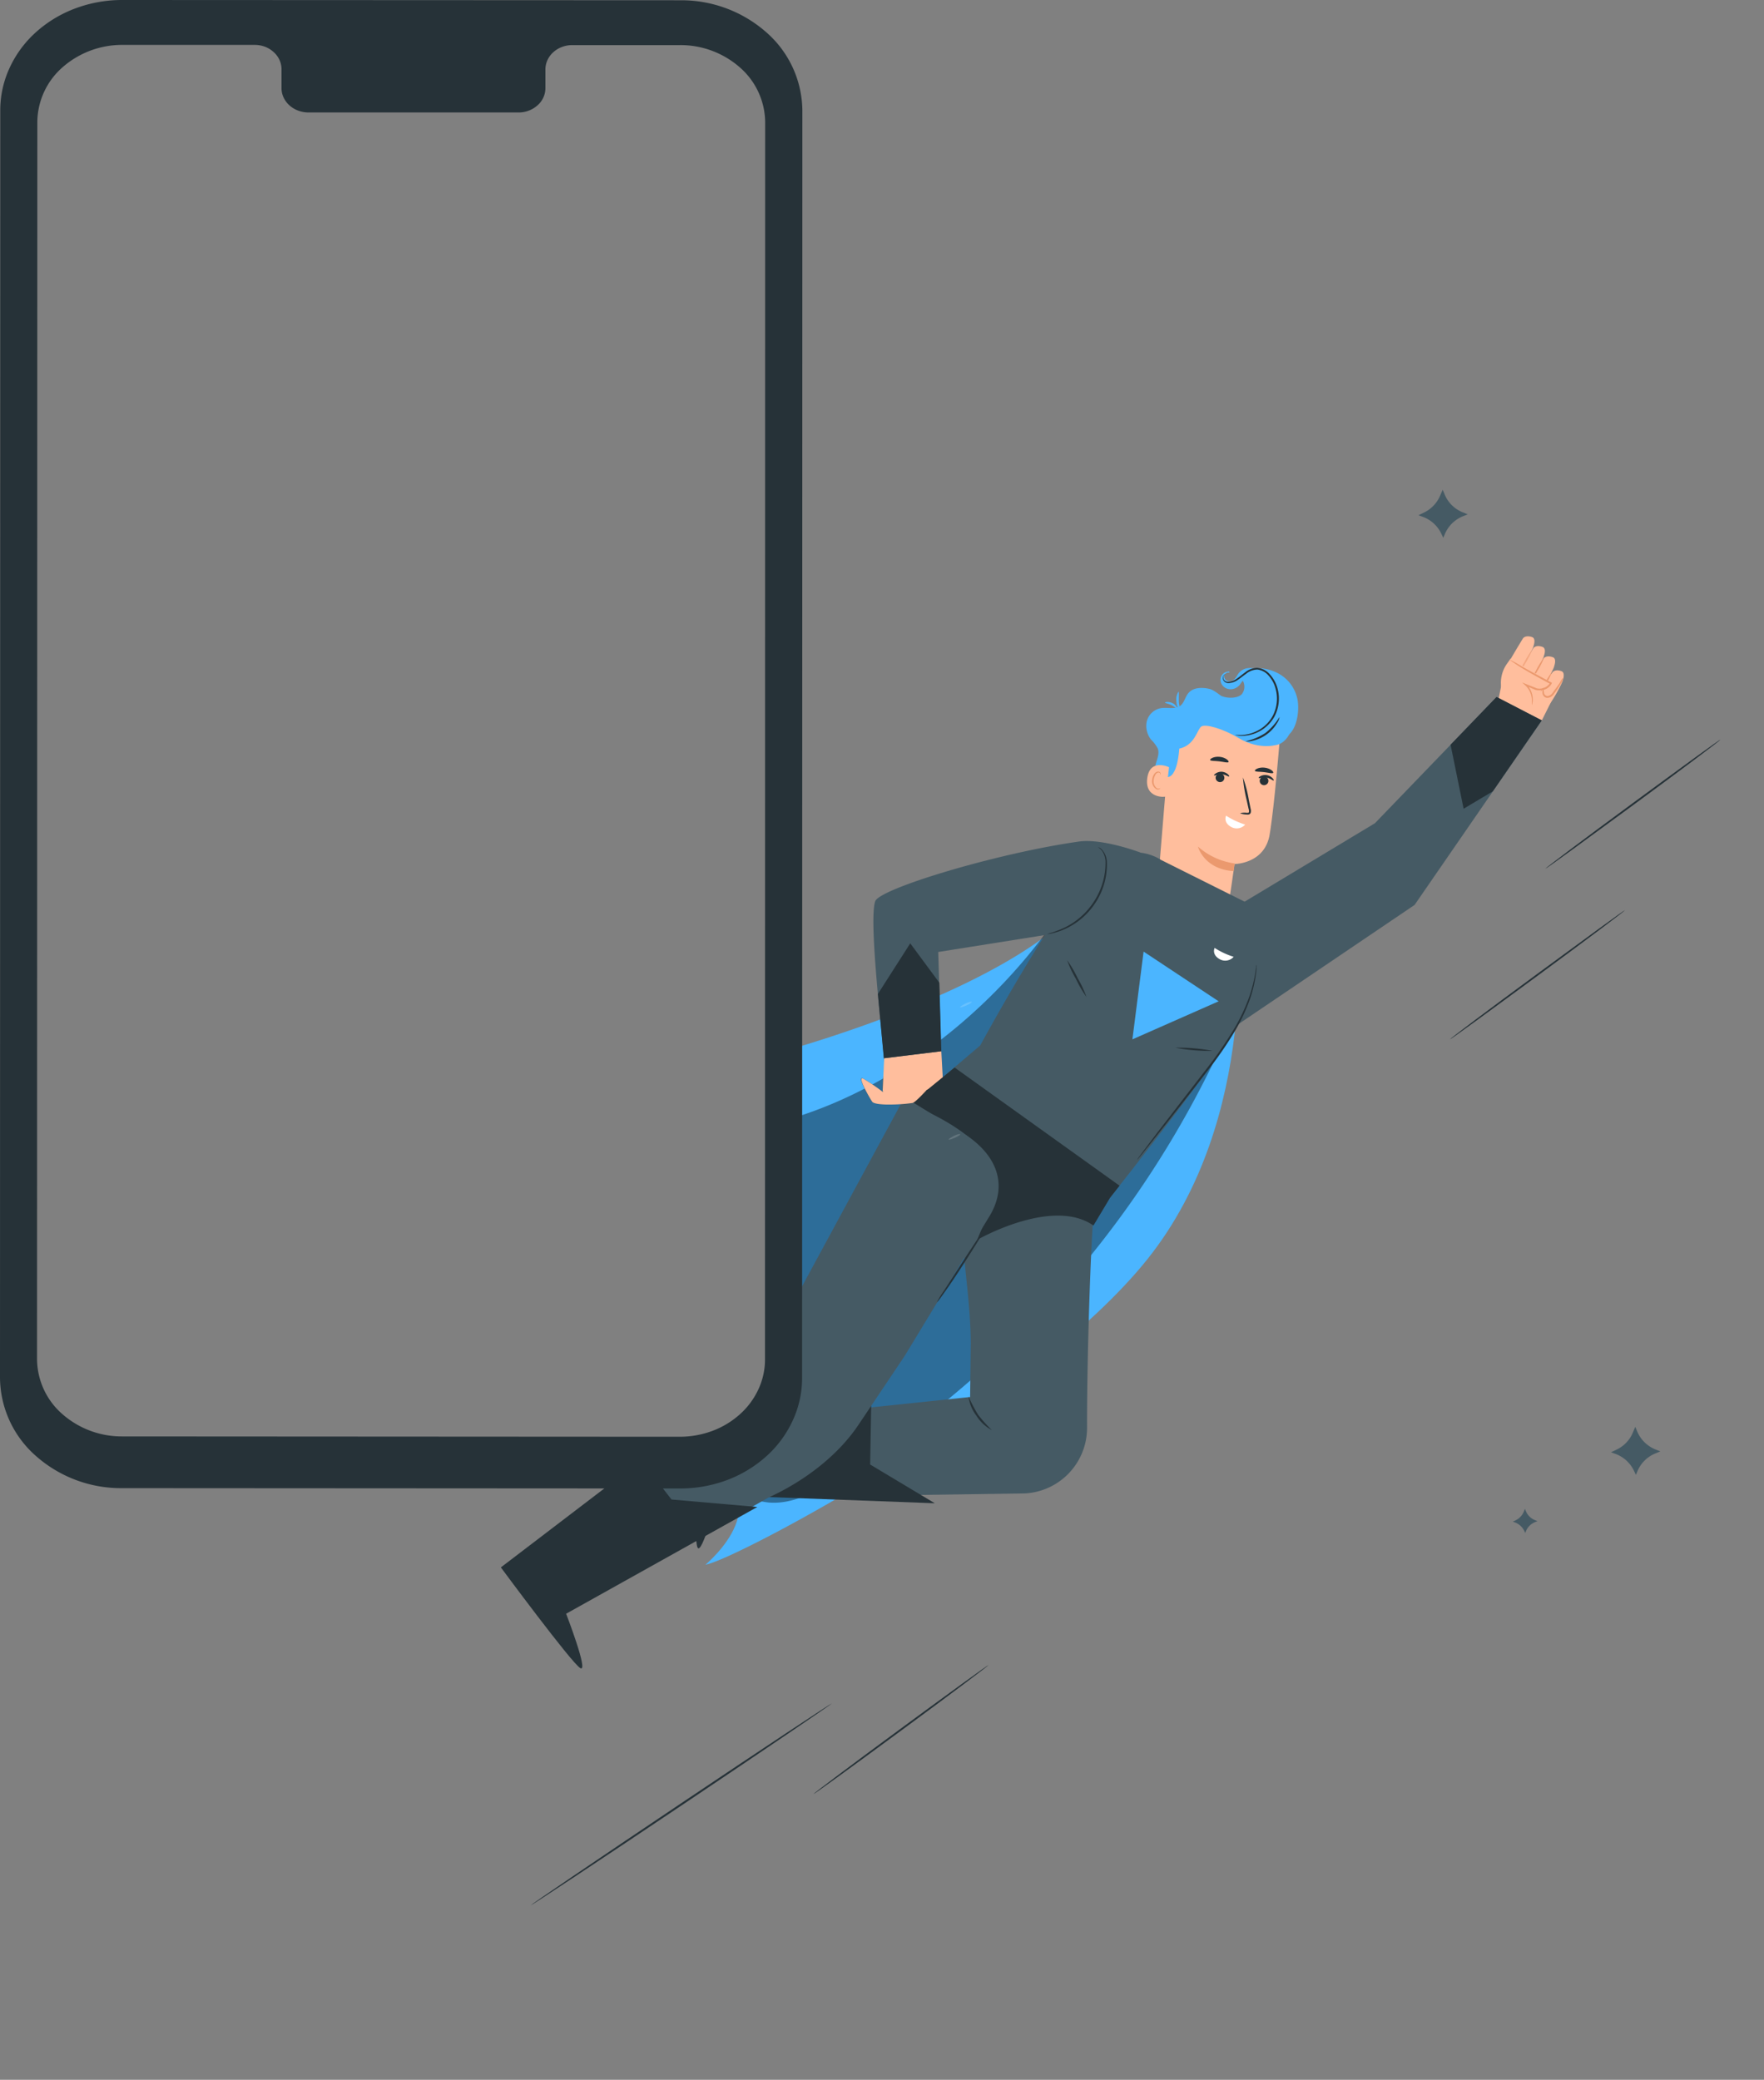 <svg xmlns="http://www.w3.org/2000/svg" viewBox="0 0 540.68 637.3"><rect x="0" y="0" width="540.68" height="637.3" fill="#808080" stroke="none"/><defs><style>.cls-1{fill:#455a64;}.cls-2{fill:#263238;}.cls-3{fill:#4BB5FF;}.cls-10,.cls-11,.cls-4{opacity:0.4;}.cls-11,.cls-4,.cls-8{isolation:isolate;}.cls-5{fill:#ffbe9d;}.cls-6,.cls-8{fill:#eb996e;}.cls-7,.cls-8{opacity:0.78;}.cls-11,.cls-9{fill:#fff;}</style></defs><g id="Слой_5" data-name="Слой 5"><path class="cls-1" d="M442.19,150.07l.6,1.42a10,10,0,0,0,5.52,5.48l1.55.63-1.48.6a10.14,10.14,0,0,0-5.58,5.59l-.42,1-.63-1.31a10.1,10.1,0,0,0-5.65-5.11l-1.34-.49,1.77-.86a10.09,10.09,0,0,0,4.91-5.22Z"/><path class="cls-1" d="M467.4,462.34l.3.71a5,5,0,0,0,1.1,1.65,5.09,5.09,0,0,0,1.66,1.09l.78.32-.74.3a5,5,0,0,0-2.79,2.8l-.21.51-.32-.65a5.1,5.1,0,0,0-2.82-2.56l-.67-.25.88-.42a5.09,5.09,0,0,0,2.47-2.6Z"/><path class="cls-1" d="M501.23,437.21l.59,1.42a10.17,10.17,0,0,0,5.53,5.48l1.55.63-1.49.61a10.08,10.08,0,0,0-5.57,5.58l-.42,1-.62-1.31a10.22,10.22,0,0,0-5.65-5.12l-1.36-.49,1.77-.85a10.07,10.07,0,0,0,4.93-5.21Z"/><path class="cls-2" d="M255,521.93c.09.14-20.52,14.12-46,31.22S162.71,584,162.62,583.87s20.51-14.1,46-31.21S254.86,521.84,255,521.93Z"/><path class="cls-2" d="M303,510.2c.09.12-11.85,9.1-26.67,20s-26.92,19.69-27,19.55,11.84-9.1,26.67-20S302.94,510.06,303,510.2Z"/><path class="cls-2" d="M498.08,278.89c.1.14-11.84,9.1-26.66,20s-26.9,19.72-27,19.59,11.84-9.1,26.67-20S498,278.75,498.08,278.89Z"/><path class="cls-2" d="M527.33,226.64c.1.14-11.84,9.11-26.67,20s-26.92,19.7-27,19.56,11.83-9.1,26.66-20S527.23,226.48,527.33,226.64Z"/><path class="cls-3" d="M378.94,281l-43.42-9.67c-13.11,22.12-59.92,40.7-97.47,51.43.95,50.67,17.52,124.76-25.85,124.76h-.82c31,10.33,4.84,31.94,4.84,31.94,8.85-1.28,100.67-50.07,135.48-93.63S378.94,281,378.94,281Z"/><path class="cls-4" d="M320.58,285.79c-19.86,26.74-49.27,49.27-81.51,57.95,3.26,47.89,10.79,103.74-26.87,103.74-1,0-2.09,0-3.17-.1l11.39,6.81c4.77,2.85,9.78,5.73,15.34,6.22,7.07.54,13.75-3,19.81-6.73a307.29,307.29,0,0,0,125-147.61Z"/><path class="cls-5" d="M459.17,215.06s1.87-10.44,2.75-11.38l17.35,3.71-6.69,13.35Z"/><path class="cls-5" d="M479,208.48a.63.63,0,0,1-.09.33c-.61,1.55-4,7.91-5,7.77s-2.95-1.78-2.67-2.71,4.59-7.86,4.59-7.86.75-1.06,2.8-.34C479.87,206.14,479,208.48,479,208.48Z"/><path class="cls-5" d="M476.35,204.19a1,1,0,0,1-.09.34c-.61,1.54-4,7.9-5,7.77s-3-1.79-2.67-2.72,4.58-7.86,4.58-7.86.74-1.06,2.8-.33C477.25,201.83,476.35,204.19,476.35,204.19Z"/><path class="cls-5" d="M473.19,201.05a1,1,0,0,1-.09.34c-.61,1.54-4.05,7.89-5,7.77s-3-1.8-2.67-2.73,4.59-7.86,4.59-7.86.74-1.06,2.79-.34C474.14,198.76,473.19,201.05,473.19,201.05Z"/><path class="cls-5" d="M470,198.05a.63.63,0,0,1-.09.33c-.61,1.55-4,7.91-5,7.77s-3-1.8-2.67-2.71,4.58-7.86,4.58-7.86.75-1.06,2.8-.35C470.92,195.68,470,198.05,470,198.05Z"/><path class="cls-6" d="M472.2,212a13.37,13.37,0,0,0,1.94-2.92,13,13,0,0,0,1.51-3.14A30.28,30.28,0,0,0,472.2,212Z"/><path class="cls-6" d="M468.41,210.05a25.86,25.86,0,0,0,2.67-4.24,26.53,26.53,0,0,0,2.29-4.47,28,28,0,0,0-2.67,4.3A29.75,29.75,0,0,0,468.41,210.05Z"/><g class="cls-7"><path class="cls-8" d="M464.74,207.73a27.09,27.09,0,0,0,2.67-4.25A27.7,27.7,0,0,0,469.7,199a26.86,26.86,0,0,0-2.66,4.26,26.14,26.14,0,0,0-2.3,4.46Z"/></g><path class="cls-5" d="M461.1,216.73l-.94-5.9a10.13,10.13,0,0,1,1.68-7.36l1.15-1.64,12.3,7.25s-3.44,3.91-6.47,1.27l2,5.17Z"/><path class="cls-6" d="M469.52,216v-1.81a6.46,6.46,0,0,0-2-4.16l-1-.92,1.25.51,3.21,1.28h-.05a3.84,3.84,0,0,0,4-1.37,1.46,1.46,0,0,0,.17-.3l.14.38c-3.55-1.9-6.74-3.65-9-5.06-1.15-.7-2-1.29-2.6-1.71a4.27,4.27,0,0,1-.89-.71,39.06,39.06,0,0,1,3.69,2.06c2.29,1.31,5.48,3,9,4.91l.25.12-.12.25a1.9,1.9,0,0,1-.23.39,3.73,3.73,0,0,1-2.13,1.49,5.31,5.31,0,0,1-2.41.08h-.05l-3.2-1.35.26-.41a6.43,6.43,0,0,1,2,4.5,4.91,4.91,0,0,1-.14,1.38C469.68,215.75,469.61,216,469.52,216Z"/><path class="cls-6" d="M473.18,210.89a5.15,5.15,0,0,0,.09,1.57,1.16,1.16,0,0,0,.4.59,1.07,1.07,0,0,0,.68.24,2.21,2.21,0,0,0,.89-.35,2.24,2.24,0,0,0,.67-.7c.9-1.26,1.79-2.37,2.29-3.21a5.19,5.19,0,0,1,.94-1.38,3.48,3.48,0,0,1-.58,1.59,29,29,0,0,1-2.22,3.35,2.56,2.56,0,0,1-.86.87,2.53,2.53,0,0,1-1.17.38,1.55,1.55,0,0,1-.56-.11,1.39,1.39,0,0,1-.48-.32,1.68,1.68,0,0,1-.45-.84,2.33,2.33,0,0,1,.07-1.28C473.05,211,473.14,210.87,473.18,210.89Z"/><path class="cls-3" d="M358.31,235.93a2.05,2.05,0,0,1-2,2.46,2,2,0,0,1-1.15-.32c-1.28-.81-1.27-2.71-.85-4.17s1.08-3,.59-4.46a10.61,10.61,0,0,0-2.07-2.78,6.68,6.68,0,0,1-1.31-2.72,6.47,6.47,0,0,1,0-3,5.38,5.38,0,0,1,1.55-2.57A5.5,5.5,0,0,1,355.8,217c2-.36,4.43.5,6.05-.8,1.15-.94,1.41-2.64,2.38-3.8,1.48-1.8,4.23-1.84,6.5-1.3s5.4,4.34,7.72,4c1.92-.27,2.74-4.26,4.58-4.89a10.21,10.21,0,0,1,11.85,15.28,6.33,6.33,0,0,1-3.44,2.81"/><path class="cls-5" d="M354.52,275.48l22,1.63c.52-2.52,1.87-12.36,1.87-12.36s9.24,0,10.76-9,3.16-30,3.16-30a31.83,31.83,0,0,0-32.18-.92l-1.5.83Z"/><path class="cls-2" d="M386.41,240.11a1.43,1.43,0,0,1-.29-.72,1.31,1.31,0,0,1,.16-.75,1.28,1.28,0,0,1,1.3-.69,1.35,1.35,0,0,1,1.14.94,1.44,1.44,0,0,1,0,.77,1.34,1.34,0,0,1-1.41.93,1.3,1.3,0,0,1-.9-.48Z"/><path class="cls-2" d="M390.37,239.15c-.17.13-1-.68-2.2-.89s-2.3.31-2.36.13.13-.34.57-.58a3.08,3.08,0,0,1,1.91-.29,3.11,3.11,0,0,1,1.72.89C390.36,238.79,390.52,239.09,390.37,239.15Z"/><path class="cls-2" d="M374.79,237.31a1.33,1.33,0,0,1,0,2.06,1.37,1.37,0,0,1-.72.28,1.24,1.24,0,0,1-.75-.16,1.3,1.3,0,0,1,0-2.32,1.29,1.29,0,0,1,.5-.14,1.11,1.11,0,0,1,.51.06,1.24,1.24,0,0,1,.45.25Z"/><path class="cls-2" d="M376.73,237.94c-.16.15-1-.59-2.29-.67s-2.21.51-2.29.34.09-.35.51-.63a3.06,3.06,0,0,1,1.86-.5,3.17,3.17,0,0,1,1.79.73C376.73,237.58,376.82,237.87,376.73,237.94Z"/><path class="cls-2" d="M380.08,249.19a6,6,0,0,1,2.07-.12c.33,0,.6,0,.65-.19a1.9,1.9,0,0,0-.09-1l-.59-2.68a42.24,42.24,0,0,1-1.15-7,39.14,39.14,0,0,1,1.8,6.88c.19.93.37,1.81.54,2.69a2.17,2.17,0,0,1,0,1.38.84.84,0,0,1-.27.29.7.7,0,0,1-.37.14,1.88,1.88,0,0,1-.58,0A5.75,5.75,0,0,1,380.08,249.19Z"/><path class="cls-9" d="M375.81,249.94a23.92,23.92,0,0,0,5.84,2.73,3.44,3.44,0,0,1-4.27.73C374.82,252,375.81,249.94,375.81,249.94Z"/><path class="cls-6" d="M378.45,264.58a21.28,21.28,0,0,1-11.27-5.17s1.78,6.93,10.93,7.52Z"/><path class="cls-3" d="M392.17,228s-5.73,2.29-12.69-1.94c-4.58-2.73-10-4.34-11.28-3.43s-1.93,5.73-6.75,6.77c0,0-.42,9.34-4.1,8.71s-.22-14.9-.22-14.9l9.45-3.71,10.06-1.08,9.23,2.06L393,223Z"/><path class="cls-5" d="M358.32,235.1c-.14-.09-5.92-2.8-6.69,3.44s5.64,5.73,5.68,5.51S358.32,235.1,358.32,235.1Z"/><path class="cls-6" d="M355.69,241.48a.91.91,0,0,1-.31.12,1.09,1.09,0,0,1-.81-.08,2.71,2.71,0,0,1-.82-1.15,2.78,2.78,0,0,1-.12-1.4,3.73,3.73,0,0,1,.49-1.51,1.24,1.24,0,0,1,.37-.48,1.27,1.27,0,0,1,.55-.26.64.64,0,0,1,.36.08.57.57,0,0,1,.23.3.44.44,0,0,1,0,.32.36.36,0,0,0,.13-.35.78.78,0,0,0-.2-.42.82.82,0,0,0-.58-.23,1.59,1.59,0,0,0-.73.25,1.7,1.7,0,0,0-.52.58,3.77,3.77,0,0,0-.59,1.68,2.9,2.9,0,0,0,.2,1.62,2.75,2.75,0,0,0,1.06,1.25,1,1,0,0,0,.5.12,1.06,1.06,0,0,0,.5-.12C355.67,241.59,355.71,241.48,355.69,241.48Z"/><path class="cls-3" d="M357.1,215.3c0,.19.94.25,1.92.74s1.61,1.15,1.77,1.08-.28-1.15-1.46-1.7S357.05,215.12,357.1,215.3Z"/><path class="cls-3" d="M361.21,211.94a4.33,4.33,0,0,0-.63,2.91c0,1.73.95,2.89,1.15,2.77s-.37-1.26-.41-2.8S361.42,212,361.21,211.94Z"/><path class="cls-2" d="M384.63,236.18c.13.37,1.36.24,2.79.41s2.62.54,2.83.21-.87-1.39-2.68-1.58S384.52,235.85,384.63,236.18Z"/><path class="cls-2" d="M370.93,232.88c.14.36,1.38.23,2.81.41s2.61.53,2.82.21-.87-1.4-2.67-1.59S370.78,232.53,370.93,232.88Z"/><path class="cls-1" d="M335.23,372.48l-3.4-4.45-30.06-19.11c-12,19.61-4.4,38.5-4.22,62.6l-.2,16.55-59.83,6.27a40.26,40.26,0,0,1-20,17.77l.3,6.9,96.37-1.4a20.11,20.11,0,0,0,19-20.19C333.14,411,334.75,373.1,335.23,372.48Z"/><path class="cls-1" d="M335.23,372.48l0,.06C335.27,372.48,335.25,372.48,335.23,372.48Z"/><path class="cls-1" d="M355.82,263.48s-7.9-5.73-18.16.72-37.22,56.16-37.22,56.16L279.65,338l53.59,37.82s42.4-53.08,45.84-61.22l2.85-38.08Z"/><path class="cls-1" d="M381.29,276.41l40.14-24.16,37.3-38.68,13.85,7.17-39,56.55-55.13,37.29Z"/><path class="cls-2" d="M266.71,448.76l.31-18-28.71,2.16c-5.5,10.53-14.79,18.27-25.78,20.82.23,9.36.63,19,1.25,20.41,1.26,2.9,6.29-16,6.29-16l66.45,2.48Z"/><path class="cls-2" d="M276.73,337.55s19.39,6.5,26.47,17.7a14.47,14.47,0,0,1,1.38,12.34l-5.06,12.32s23-13.21,35.63-4.38l5.13-8.57L285.72,330.2S279.32,333,276.73,337.55Z"/><path class="cls-1" d="M296.57,348.11,277.25,336.2l-34.73,64.09a49.43,49.43,0,0,1,1.13,10.5c0,24.2-17.51,43.82-39.1,43.82a34.67,34.67,0,0,1-11.5-1.93l-27.62,20.8,10.32,19.38,59.69-33.93c10.68-4.86,21.18-12.61,27.71-22.37l14.2-21.17,25.49-42C309.06,363.77,306,354.67,296.57,348.11Z"/><path class="cls-2" d="M153.52,480.28l43-32.8,9.3,12,26.3,2.29-58.6,32.71s7.07,18.28,4.33,16.65S153.52,480.28,153.52,480.28Z"/><path class="cls-3" d="M374.3,213.2c1.57.81,4.87.93,6.3-.46a3.6,3.6,0,0,0,.78-1.85,3.72,3.72,0,0,0-.29-2c-.41-.73-1.24-1.06-1.22-1.91,0-.63.88-1.15,1.41-1.44a4.74,4.74,0,0,1,1.79-.6,13.63,13.63,0,0,1,9.42,1.81,11.6,11.6,0,0,1,5.26,7.93c.48,3.23-.17,8.11-2.59,10.31s-6.58,1.59-9.63.42"/><path class="cls-3" d="M385.28,205a7,7,0,0,0-2.95-.24,4.21,4.21,0,0,0-2.56,1.39c-.48.57-.76,1.29-1.28,1.83a2.24,2.24,0,0,1-1.83.78,1.63,1.63,0,0,1-.93-.4,1.58,1.58,0,0,1-.49-.88,1.4,1.4,0,0,1,0-.5,1.18,1.18,0,0,1,.28-.45,1.3,1.3,0,0,1,.39-.31,1.36,1.36,0,0,1,.48-.12h.29a.17.17,0,0,0,.16-.18.14.14,0,0,0,0-.06l-.1-.07a.24.24,0,0,0-.12,0,2.5,2.5,0,0,0-2.35,1.55,2.83,2.83,0,0,0-.12,1.47,2.9,2.9,0,0,0,.65,1.34,3.3,3.3,0,0,0,1.22.84,3.25,3.25,0,0,0,1.48.2,3.78,3.78,0,0,0,2.55-1.41,14.18,14.18,0,0,1,1.38-1.81,2.66,2.66,0,0,1,1-.52,2.57,2.57,0,0,1,1.17,0,3.15,3.15,0,0,1,1.95,1.24c.2.27.42.6.75.61"/><path class="cls-2" d="M444.61,228.2l4,19.61,8.94-5.32,15-21.75-13.85-7.17Z"/><path class="cls-3" d="M373.52,306.82l-26.43,11.66,3.43-26.89Z"/><path class="cls-2" d="M375.68,206.58a2,2,0,0,0-.38.2,1.26,1.26,0,0,0-.32.53,1.3,1.3,0,0,0,0,.62,1.36,1.36,0,0,0,.55.76,1.38,1.38,0,0,0,.9.24,4.57,4.57,0,0,0,2.49-.87c.85-.54,1.7-1.29,2.68-2a6,6,0,0,1,3.71-1.42,5.74,5.74,0,0,1,3.91,2,10.19,10.19,0,0,1,2.3,4.12,11.88,11.88,0,0,1-.9,8.83,11.55,11.55,0,0,1-10.2,5.89,6.7,6.7,0,0,1-1.34-.14c-.3,0-.46-.09-.45-.11s.65,0,1.78,0a11.72,11.72,0,0,0,4.65-1.15,11,11,0,0,0,5.07-4.78,11.46,11.46,0,0,0,.81-8.41,9.53,9.53,0,0,0-2.11-3.87,5.24,5.24,0,0,0-3.43-1.85,5.61,5.61,0,0,0-3.44,1.28c-1,.7-1.85,1.44-2.75,2a4.93,4.93,0,0,1-2.73.84,1.64,1.64,0,0,1-1.66-1.3,1.3,1.3,0,0,1,.46-1.27.55.55,0,0,1,.39-.09Z"/><path class="cls-2" d="M392.18,219.71a4.29,4.29,0,0,1-.75,1.85,11.69,11.69,0,0,1-7.65,5.46,4.66,4.66,0,0,1-2,.12,18.5,18.5,0,0,0,6.05-2.52,18.2,18.2,0,0,0,4.34-4.91Z"/><path class="cls-1" d="M289,332.05l-.33-3.32.15-.2h-.17l-1.07-36.82,36.1-5.73,25.84-24.75s-11.54-4.39-18.82-3.36c-25.21,3.57-61,14.4-62.43,18.27-2,5.49,1.84,37.95,2.65,48.06.36,4.67-.85,8.16-.34,10.39a57.22,57.22,0,0,0-6-4.1c-2.1-1.08,1.65,5.5,2.64,7,.39.59,2.16.83,4.27.89h1.24a49.26,49.26,0,0,0,6.87-.48c.68-.14,2.51-2,4.37-4Z"/><path class="cls-5" d="M288.52,322.12,271,324.27l-.45,9.89.12.49a59.83,59.83,0,0,0-6-4.09c-2.09-1.09,1.65,5.5,2.64,7,.39.59,2.17.83,4.27.89h1.24a49.51,49.51,0,0,0,6.88-.48c.67-.14,2.51-2,4.36-4l5-2Z"/><path class="cls-2" d="M270.9,324.27l17.62-2.15-.61-21L279,289.06l-9.92,15.51Z"/><path class="cls-2" d="M287.17,399a31.15,31.15,0,0,1,2.12-3.44l5.31-8.24c2.08-3.21,4-6.11,5.37-8.18a26.56,26.56,0,0,1,2.38-3.3,28.57,28.57,0,0,1-2,3.53c-1.31,2.13-3.16,5.06-5.23,8.28s-4,6.09-5.47,8.14c-.72,1-1.31,1.85-1.74,2.41a4.24,4.24,0,0,1-.72.8Z"/><path class="cls-2" d="M304,438.2a12.26,12.26,0,0,1-4.69-4.35,12,12,0,0,1-2.43-5.92,42.88,42.88,0,0,0,2.92,5.58,43.52,43.52,0,0,0,4.2,4.69Z"/><path class="cls-2" d="M385.11,295.68a2.89,2.89,0,0,1,0,.72,11,11,0,0,1-.16,2.07,39.35,39.35,0,0,1-1.75,7.43,54.89,54.89,0,0,1-4.81,10.23,115.07,115.07,0,0,1-7.87,11.46c-6,7.77-11.46,14.73-15.48,19.77l-4.71,5.9-1.3,1.6a3.68,3.68,0,0,1-.5.54c.12-.21.25-.41.39-.61l1.23-1.67,4.58-6.07,15.34-19.87a125.85,125.85,0,0,0,7.83-11.32,56.43,56.43,0,0,0,4.89-10.11,43.71,43.71,0,0,0,1.92-7.29c.15-.88.2-1.58.28-2a3.63,3.63,0,0,1,.08-.73Z"/><path class="cls-2" d="M333,305.48a35.2,35.2,0,0,1-3.21-5.51,32.54,32.54,0,0,1-2.69-5.73,37.05,37.05,0,0,1,3.22,5.51A32.83,32.83,0,0,1,333,305.48Z"/><path class="cls-2" d="M371.62,322a54.44,54.44,0,0,1-11.32-.95A53.06,53.06,0,0,1,371.62,322Z"/><path class="cls-2" d="M336.52,259.58a1.1,1.1,0,0,1,.35.11,3,3,0,0,1,.88.65,6,6,0,0,1,1.51,3.64,21.28,21.28,0,0,1-3.35,12.42,21.81,21.81,0,0,1-9.78,8.39A19.61,19.61,0,0,1,322.4,286a4.58,4.58,0,0,1-1.43.2,36.82,36.82,0,0,0,5-1.81,22.34,22.34,0,0,0,9.44-8.31A21.71,21.71,0,0,0,338.85,264a6,6,0,0,0-1.25-3.53,8.36,8.36,0,0,0-1.07-.9Z"/><path class="cls-2" d="M340.25,367l2.9-3.68-50.56-36.21-8.57,7Z"/><g class="cls-10"><path class="cls-11" d="M297.87,307c.07.15-.68.65-1.67,1.09s-1.86.7-1.92.55.68-.64,1.67-1.14S297.81,306.87,297.87,307Z"/></g></g><g id="Слой_1" data-name="Слой 1"><path class="cls-9" d="M372.29,290.46a23.92,23.92,0,0,0,5.84,2.73,3.44,3.44,0,0,1-2,1.12,3.39,3.39,0,0,1-2.27-.39C371.3,292.51,372.29,290.46,372.29,290.46Z"/><path class="cls-1" d="M331.71,413l.05.06C331.75,413,331.73,413,331.71,413Z"/><g class="cls-10"><path class="cls-11" d="M294.35,347.54c.07.15-.68.65-1.67,1.09s-1.86.7-1.92.55.68-.64,1.67-1.14S294.29,347.39,294.35,347.54Z"/></g><path class="cls-2" d="M235,10A39.4,39.4,0,0,0,208.64.08L37.41,0A40.91,40.91,0,0,0,23.13,2.56,37.81,37.81,0,0,0,11,9.88,33.51,33.51,0,0,0,2.93,20.83,30.89,30.89,0,0,0,.08,33.75L0,422.2a32.21,32.21,0,0,0,10.92,23.86A39.34,39.34,0,0,0,37.28,456l171.23.1a40.91,40.91,0,0,0,14.28-2.56,37.81,37.81,0,0,0,12.11-7.32A33.51,33.51,0,0,0,243,435.22a30.89,30.89,0,0,0,2.85-12.92l.08-388.46A32.21,32.21,0,0,0,235,10Zm-.52,406.61a21.6,21.6,0,0,1-2,9.05,23.45,23.45,0,0,1-5.66,7.67,26.48,26.48,0,0,1-8.48,5.13,28.72,28.72,0,0,1-10,1.79l-170.89-.1A27.59,27.59,0,0,1,19,433.21a22.57,22.57,0,0,1-7.65-16.71l.09-379.16a22.58,22.58,0,0,1,7.68-16.68,27.61,27.61,0,0,1,18.46-6.9H78.25a9.11,9.11,0,0,1,3.15.63A8.39,8.39,0,0,1,84,16.07a7.3,7.3,0,0,1,1.73,2.45,7,7,0,0,1,.56,2.87v5.44a6.7,6.7,0,0,0,.56,2.88,7.51,7.51,0,0,0,1.74,2.46,8.32,8.32,0,0,0,2.66,1.67,9.1,9.1,0,0,0,3.15.62h64.71a8.62,8.62,0,0,0,5.77-2.3,7,7,0,0,0,2.29-5.32v-5.4a6.92,6.92,0,0,1,.56-2.86,7.34,7.34,0,0,1,1.73-2.46,8.25,8.25,0,0,1,2.63-1.67,9.06,9.06,0,0,1,3.14-.63h33.18a27.56,27.56,0,0,1,18.46,6.92,22.54,22.54,0,0,1,7.66,16.7Z"/></g></svg>